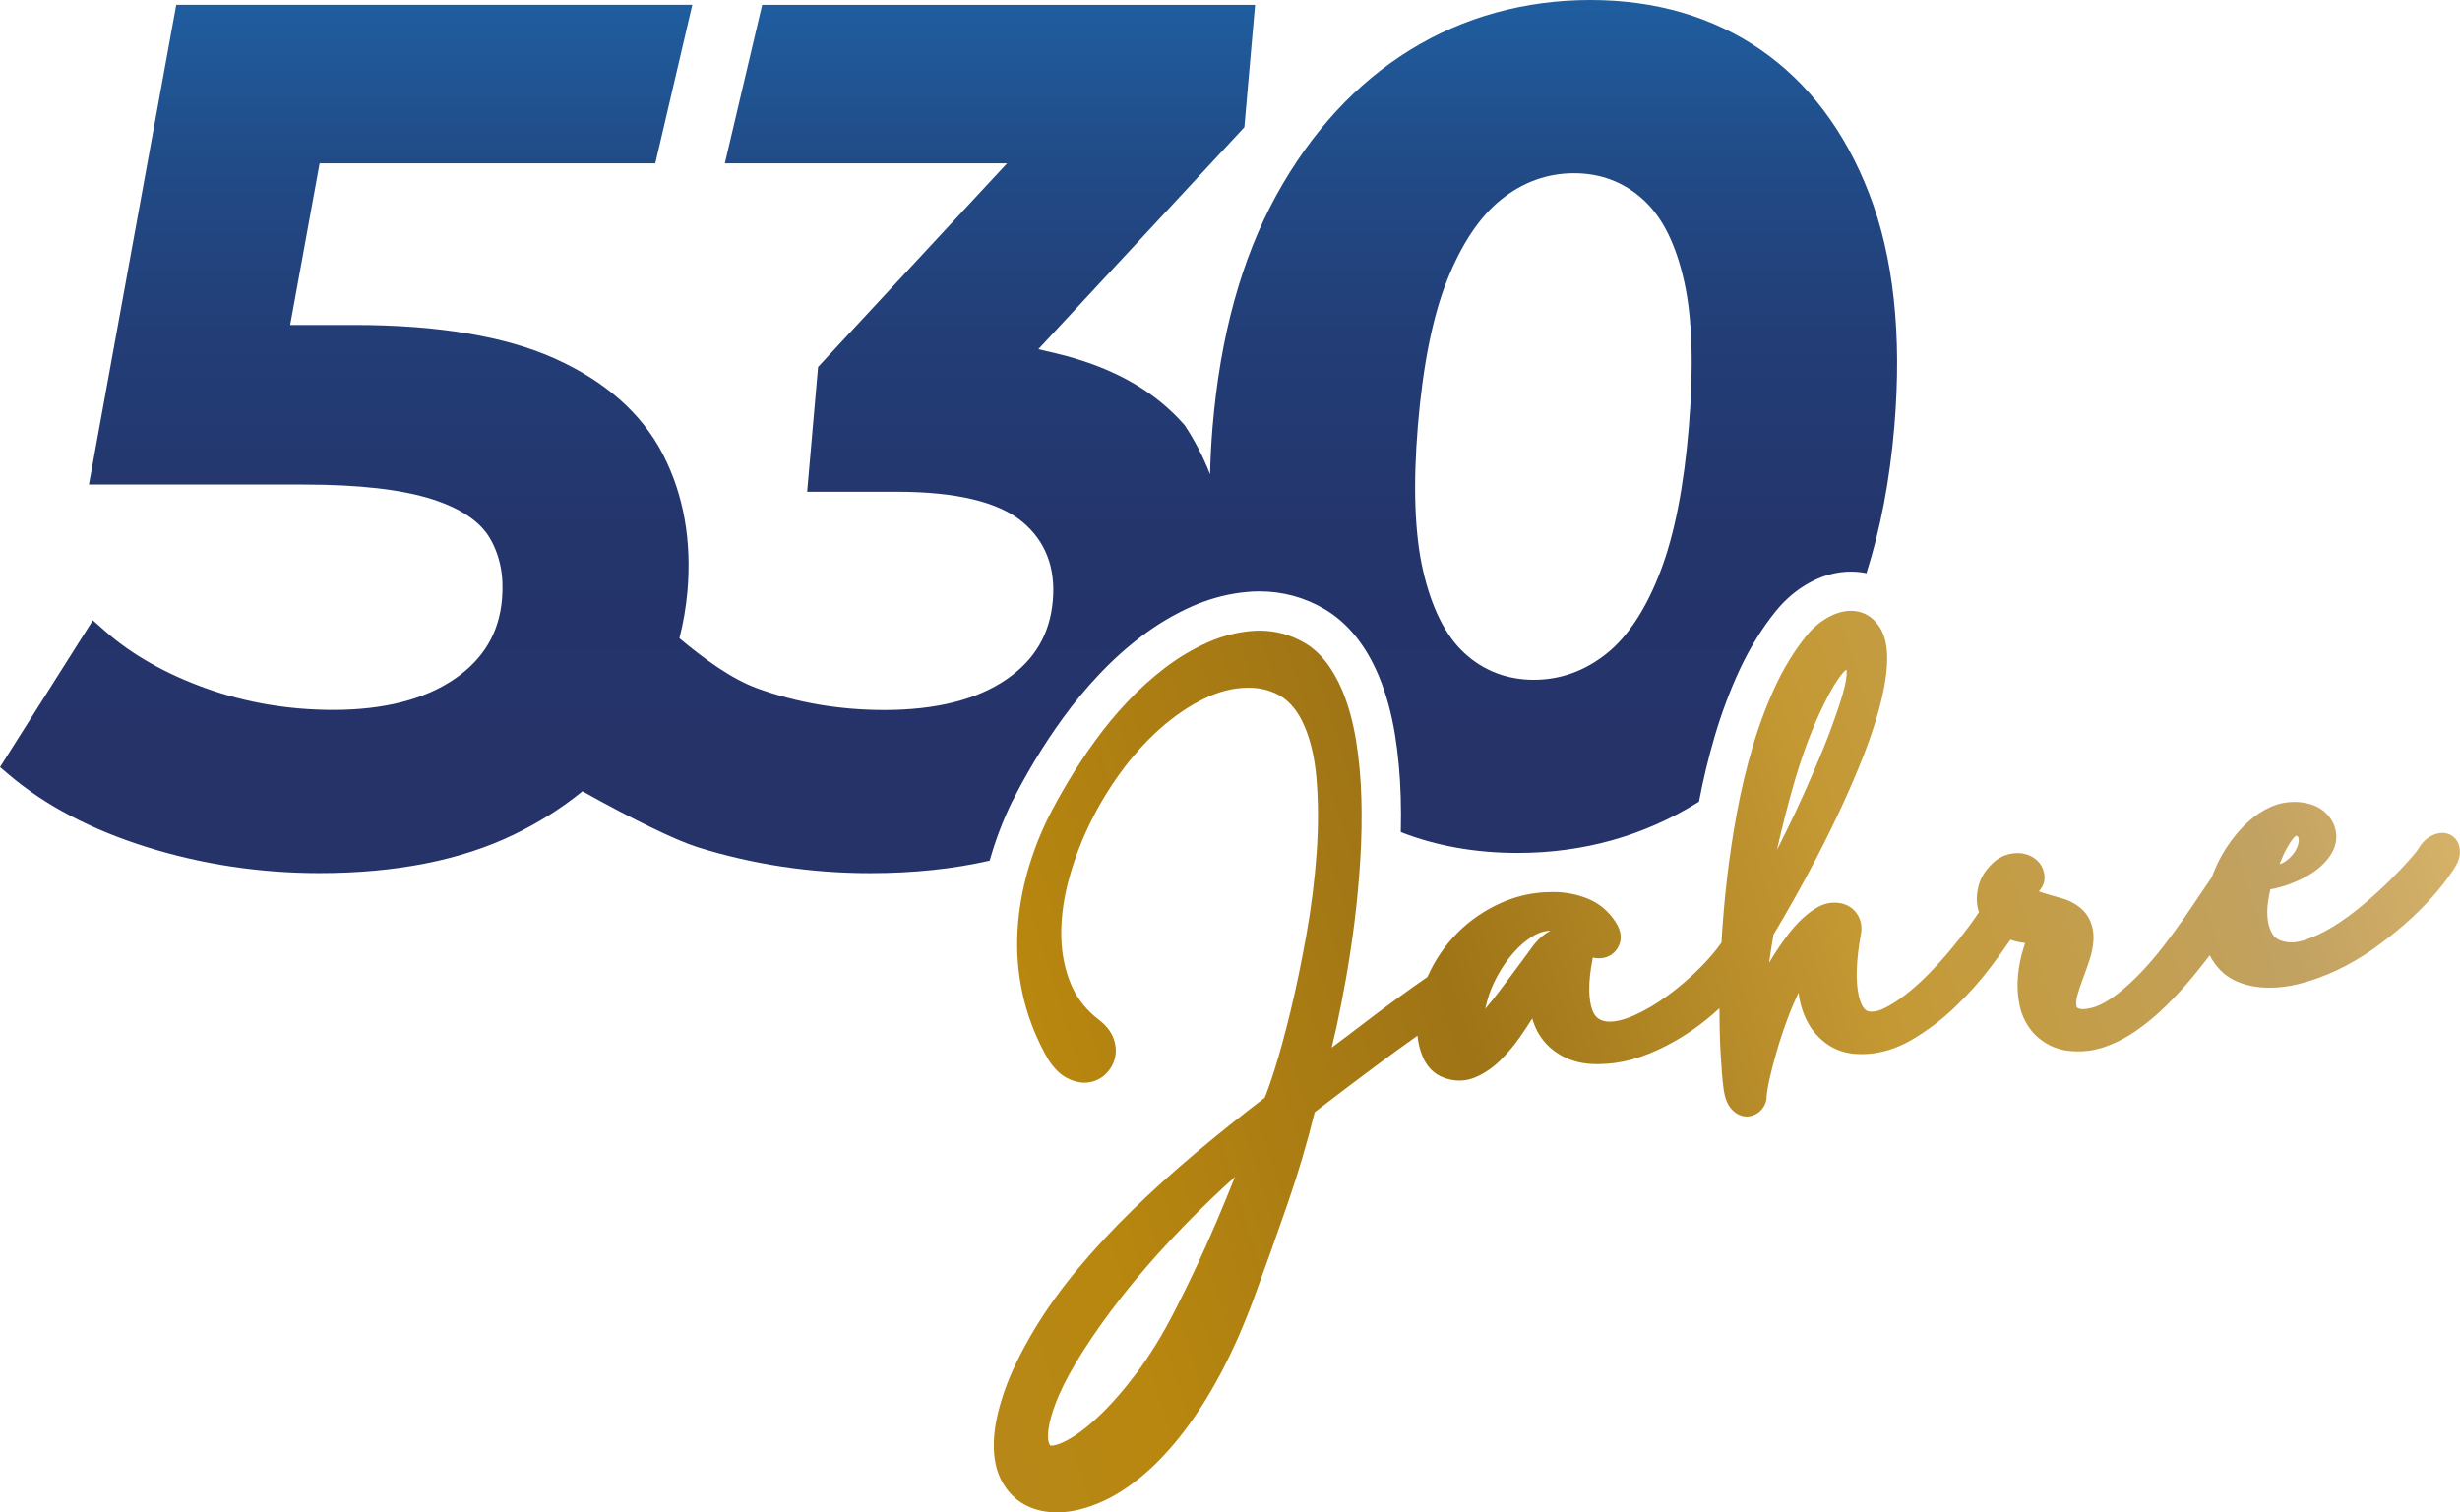 <svg xmlns="http://www.w3.org/2000/svg" xmlns:xlink="http://www.w3.org/1999/xlink" id="a" viewBox="0 0 431.87 265.6"><defs><style>.d{fill:url(#c);}.e{fill:url(#b);}</style><linearGradient id="b" x1="166.51" y1="-23.97" x2="166.51" y2="134.34" gradientUnits="userSpaceOnUse"><stop offset="0" stop-color="#1d71b8"></stop><stop offset=".15" stop-color="#1f5ea0"></stop><stop offset=".33" stop-color="#214b87"></stop><stop offset=".53" stop-color="#233d76"></stop><stop offset=".74" stop-color="#24356c"></stop><stop offset="1" stop-color="#253369"></stop></linearGradient><linearGradient id="c" x1="478.37" y1="102.98" x2="98" y2="220.68" gradientUnits="userSpaceOnUse"><stop offset="0" stop-color="#e3c27c"></stop><stop offset="0" stop-color="#f8cd72"></stop><stop offset=".23" stop-color="#c2a262"></stop><stop offset=".41" stop-color="#c49934"></stop><stop offset=".59" stop-color="#9f7416"></stop><stop offset=".77" stop-color="#b8870f"></stop><stop offset="1" stop-color="#b48a2d"></stop></linearGradient></defs><path class="e" d="M177.73,140.7c1.12-2.25,2.44-4.63,3.92-7.11,1.52-2.53,3.2-5.08,5.02-7.58,1.89-2.6,3.99-5.15,6.26-7.55,2.33-2.47,4.84-4.73,7.46-6.72,2.77-2.1,5.73-3.86,8.81-5.23,2.76-1.23,5.65-2.05,8.58-2.43.71-.09,1.43-.16,2.15-.2.46-.02.81-.03,1.16-.03,4.09,0,7.96,1.05,11.48,3.13,4.02,2.38,7.2,6.3,9.46,11.66,1.29,3.09,2.25,6.57,2.87,10.37.56,3.47.9,7.16,1.01,10.98.06,2.01.06,4.06.01,6.13,6.19,2.43,13.06,3.66,20.53,3.66,11.47,0,22.05-2.96,31.47-8.79.12-.07.23-.15.35-.22.75-3.95,1.69-7.85,2.79-11.58,1.2-4.05,2.65-7.92,4.3-11.48,1.78-3.83,3.9-7.29,6.31-10.29,1.79-2.23,3.9-3.99,6.25-5.23,1.72-.9,3.49-1.47,5.25-1.7,1.29-.17,2.58-.15,3.85.04.22.03.43.09.64.14,2.48-7.8,4.13-16.47,4.92-25.94,1.33-15.97-.16-29.67-4.43-40.71-4.24-10.99-10.66-19.49-19.06-25.28-8.4-5.8-18.46-8.74-29.89-8.74s-22.27,2.96-31.68,8.79c-9.44,5.83-17.33,14.4-23.43,25.46-6.12,11.11-9.89,24.84-11.22,40.79-.23,2.83-.38,5.58-.43,8.26-1.16-2.96-2.63-5.88-4.48-8.65-.71-.8-1.33-1.46-1.95-2.06l-.11-.1c-5.07-4.9-11.96-8.41-20.48-10.43l-3.13-.74,36.17-38.98,1.88-21.49h-86.54l-6.55,27.84h49.54l-33.17,35.75-1.92,21.91h15.72c10.44,0,17.86,1.78,22.08,5.3,4.04,3.38,5.84,8.03,5.33,13.82-.51,5.9-3.18,10.42-8.14,13.83-5.19,3.57-12.41,5.38-21.46,5.38-7.83,0-15.32-1.28-22.27-3.8-4.62-1.68-9.54-5.33-13.68-8.8.67-2.67,1.15-5.39,1.4-8.18.78-8.91-.65-16.99-4.25-24.02l-.1-.2c-3.7-7.1-10.06-12.72-18.91-16.71-8.71-3.92-20.56-5.91-35.22-5.91h-11.26l5.17-28.37h58.93L121.54.84H30.94l-15.33,84.25h37.74c9.64,0,17.23.87,22.55,2.58,5.03,1.62,8.45,3.95,10.15,6.92,1.76,3.08,2.44,6.56,2.08,10.65-.52,5.9-3.22,10.46-8.26,13.94-5.27,3.63-12.45,5.48-21.36,5.48-7.84,0-15.36-1.28-22.38-3.8-7.01-2.52-12.93-5.87-17.59-9.96l-2.24-1.97L0,134.71l1.52,1.29c6.36,5.42,14.52,9.71,24.25,12.75,9.68,3.03,19.88,4.57,30.31,4.57,13.36,0,24.82-2.26,34.06-6.72,4.53-2.18,8.56-4.75,12.11-7.65,8.79,4.92,16.35,8.6,20.19,9.81,9.68,3.03,19.88,4.57,30.31,4.57,7.65,0,14.65-.75,20.99-2.2,1.01-3.56,2.33-7.06,3.97-10.43ZM248.92,74.73c.88-10.55,2.59-19.1,5.09-25.42,2.56-6.46,5.76-11.25,9.51-14.26,3.81-3.07,8.13-4.63,12.83-4.63s8.84,1.59,12.22,4.72c3.35,3.1,5.68,7.83,7.14,14.46,1.39,6.33,1.65,14.89.77,25.44-.86,10.41-2.54,18.93-4.98,25.3-2.51,6.56-5.68,11.41-9.41,14.4-3.83,3.07-8.14,4.63-12.82,4.63s-8.86-1.59-12.23-4.73c-3.3-3.05-5.74-7.95-7.24-14.56-1.45-6.4-1.75-14.93-.88-25.35Z"></path><path class="d" d="M429.89,146.46c-.35-.13-.72-.2-1.1-.2-.15,0-.3.01-.45.03-.5.07-1.01.23-1.55.52-.89.47-1.66,1.25-2.3,2.34-.02.04-.28.47-1.54,1.89-.94,1.07-2.12,2.31-3.51,3.67-1.38,1.36-2.95,2.79-4.67,4.24-1.66,1.4-3.4,2.67-5.17,3.76-1.71,1.05-3.41,1.85-5.03,2.38-.53.17-1.04.29-1.52.35-.27.04-.54.05-.8.05-.47,0-.93-.06-1.37-.18-.89-.23-1.49-.6-1.84-1.14-.48-.74-.78-1.6-.91-2.56-.14-1.09-.12-2.22.06-3.38.11-.72.24-1.41.39-2.06,1.19-.21,2.36-.53,3.48-.95,1.63-.61,3.05-1.34,4.24-2.19,1.29-.91,2.3-1.96,2.99-3.11.86-1.42,1.09-2.96.67-4.41-.31-1.23-1.07-2.34-2.18-3.2-1.07-.82-2.47-1.31-4.19-1.46-.27-.02-.55-.03-.82-.03-.46,0-.91.03-1.35.09-.95.12-1.87.38-2.74.77-1.4.62-2.7,1.47-3.87,2.52-1.1.99-2.11,2.1-3,3.31-.85,1.15-1.57,2.3-2.14,3.4-.5.96-.96,2-1.4,3.17-.5.71-1.12,1.62-1.9,2.8-.87,1.31-1.84,2.75-2.93,4.32-1.08,1.56-2.27,3.19-3.54,4.84-1.26,1.64-2.59,3.2-3.96,4.65-1.34,1.41-2.73,2.69-4.14,3.8-1.32,1.03-2.62,1.8-3.81,2.26-.47.17-1.02.3-1.6.4l-.17.03c-.18.02-.35.03-.51.03-.2,0-.39-.02-.56-.05-.23-.05-.39-.12-.53-.25-.02-.03-.08-.15-.11-.41-.06-.46,0-1.06.19-1.72.25-.91.57-1.86.94-2.84.41-1.08.79-2.15,1.15-3.22.41-1.22.66-2.43.73-3.59.08-1.37-.17-2.65-.76-3.81-.64-1.25-1.76-2.28-3.41-3.07-.61-.27-1.34-.51-2.31-.77-.77-.2-1.56-.44-2.36-.69-.25-.08-.49-.16-.73-.25.16-.2.31-.41.44-.61.58-.9.71-1.95.36-2.99-.22-.83-.71-1.55-1.44-2.12-.63-.48-1.36-.79-2.16-.93-.32-.06-.65-.08-.98-.08-.26,0-.52.02-.78.05-.19.02-.38.06-.58.1-.83.18-1.61.54-2.4,1.12-1.61,1.32-2.65,2.85-3.07,4.55-.41,1.64-.39,3.13.06,4.46,0,.03.02.06.03.08-.53.8-1.13,1.65-1.78,2.53-1.01,1.37-2.14,2.8-3.36,4.25-1.19,1.42-2.48,2.84-3.84,4.22-1.31,1.33-2.65,2.52-3.99,3.56-1.29.99-2.54,1.78-3.72,2.35-.62.3-1.19.48-1.7.54-.15.02-.29.03-.44.03-.12,0-.24,0-.35-.02-.37-.04-1.35-.14-1.95-2.86-.56-2.56-.43-6.18.41-10.79.2-1.13.04-2.17-.44-3.07-.47-.89-1.2-1.58-2.11-1.98-.64-.28-1.34-.42-2.1-.42-.19,0-.38,0-.58.03l-.2.02c-.91.12-1.79.47-2.59,1-1.63,1.01-3.21,2.51-4.71,4.45-1.21,1.58-2.35,3.29-3.4,5.08.22-1.57.48-3.23.76-4.94,1.02-1.7,2.19-3.71,3.48-5.99,1.4-2.47,2.84-5.13,4.28-7.91,1.43-2.76,2.88-5.7,4.28-8.73,1.39-3,2.67-5.99,3.8-8.88,1.14-2.92,2.08-5.77,2.8-8.47.74-2.75,1.17-5.25,1.3-7.43.14-2.78-.24-4.87-1.17-6.41-1.29-2.13-2.97-2.8-4.16-2.99-.33-.05-.66-.08-1-.08-.29,0-.59.02-.88.06-.95.12-1.94.45-2.94.98-1.51.79-2.88,1.95-4.07,3.43-2.06,2.57-3.89,5.55-5.43,8.87-1.51,3.26-2.84,6.8-3.94,10.54-1.1,3.72-2.03,7.61-2.76,11.57-.73,3.94-1.32,7.93-1.77,11.86-.43,3.76-.74,7.44-.94,10.96-.92,1.34-2.16,2.79-3.68,4.33-1.75,1.77-3.67,3.43-5.72,4.94-1.99,1.47-4.03,2.67-6.05,3.56-1.2.53-2.3.86-3.29.99-.32.04-.63.06-.92.06-.16,0-.31,0-.46-.02-.59-.06-1.11-.25-1.56-.57-.4-.29-.74-.77-.99-1.43-.32-.82-.51-2.01-.54-3.43-.04-1.55.17-3.48.62-5.78,0,0,0-.01,0-.02.36.09.72.13,1.07.13.18,0,.36-.01.53-.03.25-.03.49-.09.73-.16,1.14-.38,1.98-1.22,2.38-2.37.28-.8.39-2.11-.68-3.78-1.25-1.94-2.92-3.34-4.97-4.16-1.87-.75-3.86-1.13-5.9-1.14-.1,0-.19,0-.29,0-.97,0-1.95.06-2.9.19-2.1.27-4.16.86-6.11,1.73-2.88,1.29-5.45,3.06-7.62,5.24-2.17,2.18-3.92,4.74-5.21,7.61-.02.05-.04.1-.06.14-3.58,2.48-7.26,5.15-10.94,7.97-1.94,1.49-3.9,2.97-5.87,4.43.27-1.09.55-2.27.83-3.54.56-2.59,1.13-5.5,1.69-8.64.56-3.17,1.07-6.56,1.51-10.08.44-3.54.77-7.16.99-10.76.23-3.66.29-7.28.19-10.76-.1-3.52-.41-6.91-.92-10.08-.53-3.26-1.34-6.22-2.41-8.8-1.67-3.97-3.89-6.79-6.6-8.39-2.45-1.44-5.13-2.17-7.98-2.17-.25,0-.5,0-.75.02-.56.03-1.12.09-1.66.16-2.27.3-4.51.93-6.66,1.89-2.59,1.16-5.09,2.64-7.44,4.42-2.31,1.76-4.54,3.76-6.61,5.96-2.06,2.18-3.97,4.49-5.69,6.87-1.71,2.35-3.28,4.73-4.68,7.07-1.4,2.34-2.63,4.56-3.64,6.59-1.63,3.34-2.93,6.83-3.85,10.36-.92,3.55-1.44,7.17-1.53,10.74-.09,3.61.31,7.23,1.19,10.78.88,3.54,2.29,7.02,4.23,10.41.98,1.54,2.08,2.65,3.28,3.28,1.06.56,2.1.84,3.1.84.17,0,.35,0,.52-.03l.18-.02c1.14-.15,2.14-.62,2.97-1.41.83-.78,1.4-1.73,1.68-2.84.28-1.12.2-2.3-.25-3.51-.44-1.17-1.27-2.24-2.5-3.19-2.2-1.66-3.84-3.71-4.88-6.11-1.08-2.5-1.68-5.27-1.77-8.23-.1-3.03.28-6.25,1.11-9.58.85-3.37,2.06-6.74,3.62-10.01,1.55-3.28,3.42-6.44,5.56-9.39,2.12-2.94,4.46-5.55,6.94-7.77,2.47-2.2,5.06-3.98,7.73-5.3,1.95-.97,3.91-1.58,5.84-1.84.59-.08,1.2-.12,1.82-.13.13,0,.25,0,.38,0,1.82,0,3.54.42,5.11,1.25,1.63.86,3,2.36,4.08,4.44,1.36,2.7,2.23,6.08,2.58,10.07.36,4.15.38,8.63.04,13.34-.34,4.73-.94,9.55-1.8,14.33-.86,4.79-1.79,9.3-2.78,13.38-.98,4.05-1.93,7.54-2.83,10.36-.88,2.75-1.41,4.13-1.71,4.83-4.16,3.18-8.18,6.39-11.96,9.57-4.01,3.37-7.78,6.77-11.19,10.1-3.47,3.38-6.7,6.86-9.61,10.33-2.91,3.49-5.48,7.06-7.64,10.64-2.4,4.01-4.19,7.7-5.31,10.96-1.15,3.34-1.77,6.32-1.84,8.88-.07,2.73.42,5.08,1.46,6.96,1.08,1.95,2.59,3.4,4.48,4.29,1.52.72,3.24,1.08,5.14,1.08.36,0,.74-.01,1.11-.04.31-.02.61-.05.92-.09,1.95-.26,4.02-.89,6.16-1.87,2.42-1.12,4.86-2.74,7.26-4.81,2.36-2.03,4.7-4.56,6.95-7.52,2.22-2.92,4.39-6.36,6.44-10.23,2.03-3.85,3.95-8.18,5.69-12.89,1.94-5.29,3.93-10.87,5.91-16.57,1.9-5.48,3.52-10.95,4.82-16.26,3.6-2.77,7.44-5.68,11.43-8.64,2.02-1.5,4.2-3.08,6.61-4.79.12,1.25.41,2.47.88,3.61.75,1.88,2.1,3.2,3.85,3.81.87.31,1.74.47,2.61.47.31,0,.62-.02.93-.06.66-.09,1.33-.27,1.97-.55,1.5-.64,2.93-1.62,4.27-2.91,1.23-1.2,2.41-2.6,3.51-4.17.75-1.08,1.47-2.16,2.13-3.22.28,1.01.68,1.94,1.2,2.8,1.02,1.67,2.48,3,4.35,3.95,1.66.84,3.59,1.27,5.75,1.27.23,0,.46,0,.69-.01.8-.02,1.61-.08,2.41-.18,2-.26,4.03-.8,6.01-1.61,2.68-1.08,5.27-2.49,7.7-4.18,1.68-1.17,3.28-2.46,4.76-3.84,0,2.94.07,5.62.2,7.98.15,2.58.31,4.57.51,6.1.2,1.56.6,2.65,1.24,3.44,1.01,1.23,2.08,1.49,2.83,1.49.15,0,.29-.01.43-.03.81-.11,1.55-.5,2.14-1.14.62-.69.95-1.55.92-2.45.05-.46.12-.9.2-1.35.08-.51.18-1.01.29-1.5.28-1.29.7-2.91,1.24-4.8.55-1.91,1.19-3.86,1.92-5.81.6-1.62,1.26-3.18,1.96-4.68.22,1.83.73,3.52,1.5,5.02.9,1.74,2.17,3.16,3.79,4.22,1.58,1.04,3.48,1.57,5.62,1.57.15,0,.3,0,.46,0,.57-.01,1.16-.06,1.74-.13,2.33-.3,4.65-1.13,6.9-2.46,2.62-1.54,5.14-3.46,7.48-5.7,2.31-2.21,4.45-4.61,6.36-7.14,1.21-1.61,2.33-3.17,3.34-4.65.84.28,1.71.48,2.6.57-.08.23-.16.46-.23.69-.53,1.62-.88,3.32-1.04,5.04-.16,1.78-.07,3.54.29,5.24.39,1.88,1.25,3.56,2.62,5.05,1.7,1.68,3.7,2.66,5.93,2.91.57.06,1.14.1,1.7.1.63,0,1.26-.04,1.88-.12.78-.1,1.56-.27,2.34-.51,2-.63,3.99-1.62,5.91-2.94,1.85-1.27,3.64-2.76,5.33-4.43,1.65-1.62,3.25-3.37,4.76-5.2,1-1.21,1.97-2.43,2.9-3.66.46.89,1.04,1.71,1.73,2.46,1.63,1.76,4.02,2.82,7.15,3.15.53.04,1.06.07,1.6.07.87,0,1.75-.06,2.63-.17.85-.11,1.72-.28,2.59-.5,2.19-.56,4.41-1.36,6.59-2.38,2.16-1.02,4.3-2.26,6.34-3.7,1.99-1.41,3.88-2.89,5.62-4.41,1.77-1.55,3.39-3.15,4.8-4.74,1.44-1.63,2.66-3.19,3.56-4.58.93-1.29,1.36-2.44,1.32-3.51-.09-2.05-1.4-2.77-1.98-2.99ZM401.44,149.01c.45-.82.85-1.42,1.16-1.79.35-.4.53-.45.57-.45.05,0,.14,0,.25.17.16.26.19.67.07,1.2-.14.59-.41,1.16-.8,1.69-.4.55-.9,1.03-1.47,1.43-.33.23-.67.39-1.02.47.44-1.11.85-2.03,1.24-2.72ZM314.75,138.24c1.34-4.72,2.88-9.04,4.61-12.82,1.22-2.64,2.3-4.66,3.22-6,.94-1.39,1.4-1.74,1.57-1.82.04.15.11.57-.05,1.64-.2,1.42-.83,3.62-1.87,6.54-.75,2.16-1.59,4.37-2.51,6.58-.91,2.19-1.89,4.48-2.94,6.82-1.02,2.29-2.09,4.57-3.18,6.78-.57,1.15-1.11,2.24-1.64,3.28.83-3.7,1.77-7.39,2.79-11.01ZM213.47,214.76c-2.32,5.44-4.77,10.65-7.27,15.5-2.1,4.13-4.38,7.82-6.75,10.97-2.36,3.12-4.66,5.73-6.84,7.74-2.11,1.95-4.03,3.36-5.7,4.17-1,.49-1.65.65-2.01.7-.11.01-.2.02-.27.02-.16,0-.23-.02-.24-.02h0s-.1-.09-.23-.41c-.11-.28-.28-.97-.1-2.38.16-1.28.6-2.88,1.31-4.75.73-1.92,1.87-4.21,3.39-6.8,1.81-3.04,3.97-6.23,6.41-9.48,2.46-3.28,5.19-6.59,8.12-9.85,2.97-3.3,6.17-6.61,9.53-9.82,1.3-1.24,2.63-2.48,3.99-3.69-1.07,2.69-2.18,5.4-3.34,8.11ZM269.33,165.83c-.22.28-.64.86-1.29,1.77-.62.86-1.36,1.85-2.2,2.97l-2.67,3.56c-.84,1.11-1.65,2.12-2.42,3.01,0,0,0-.01,0-.02.13-.54.23-.97.32-1.3.39-1.47,1-2.96,1.81-4.44.82-1.51,1.77-2.88,2.83-4.08,1.02-1.17,2.14-2.13,3.32-2.86.86-.53,1.73-.86,2.59-.97.17-.02.34-.04.54-.04,0,0,0,0,.01,0,0,0,.01,0,.02,0-1.01.52-1.97,1.31-2.86,2.41Z"></path></svg>